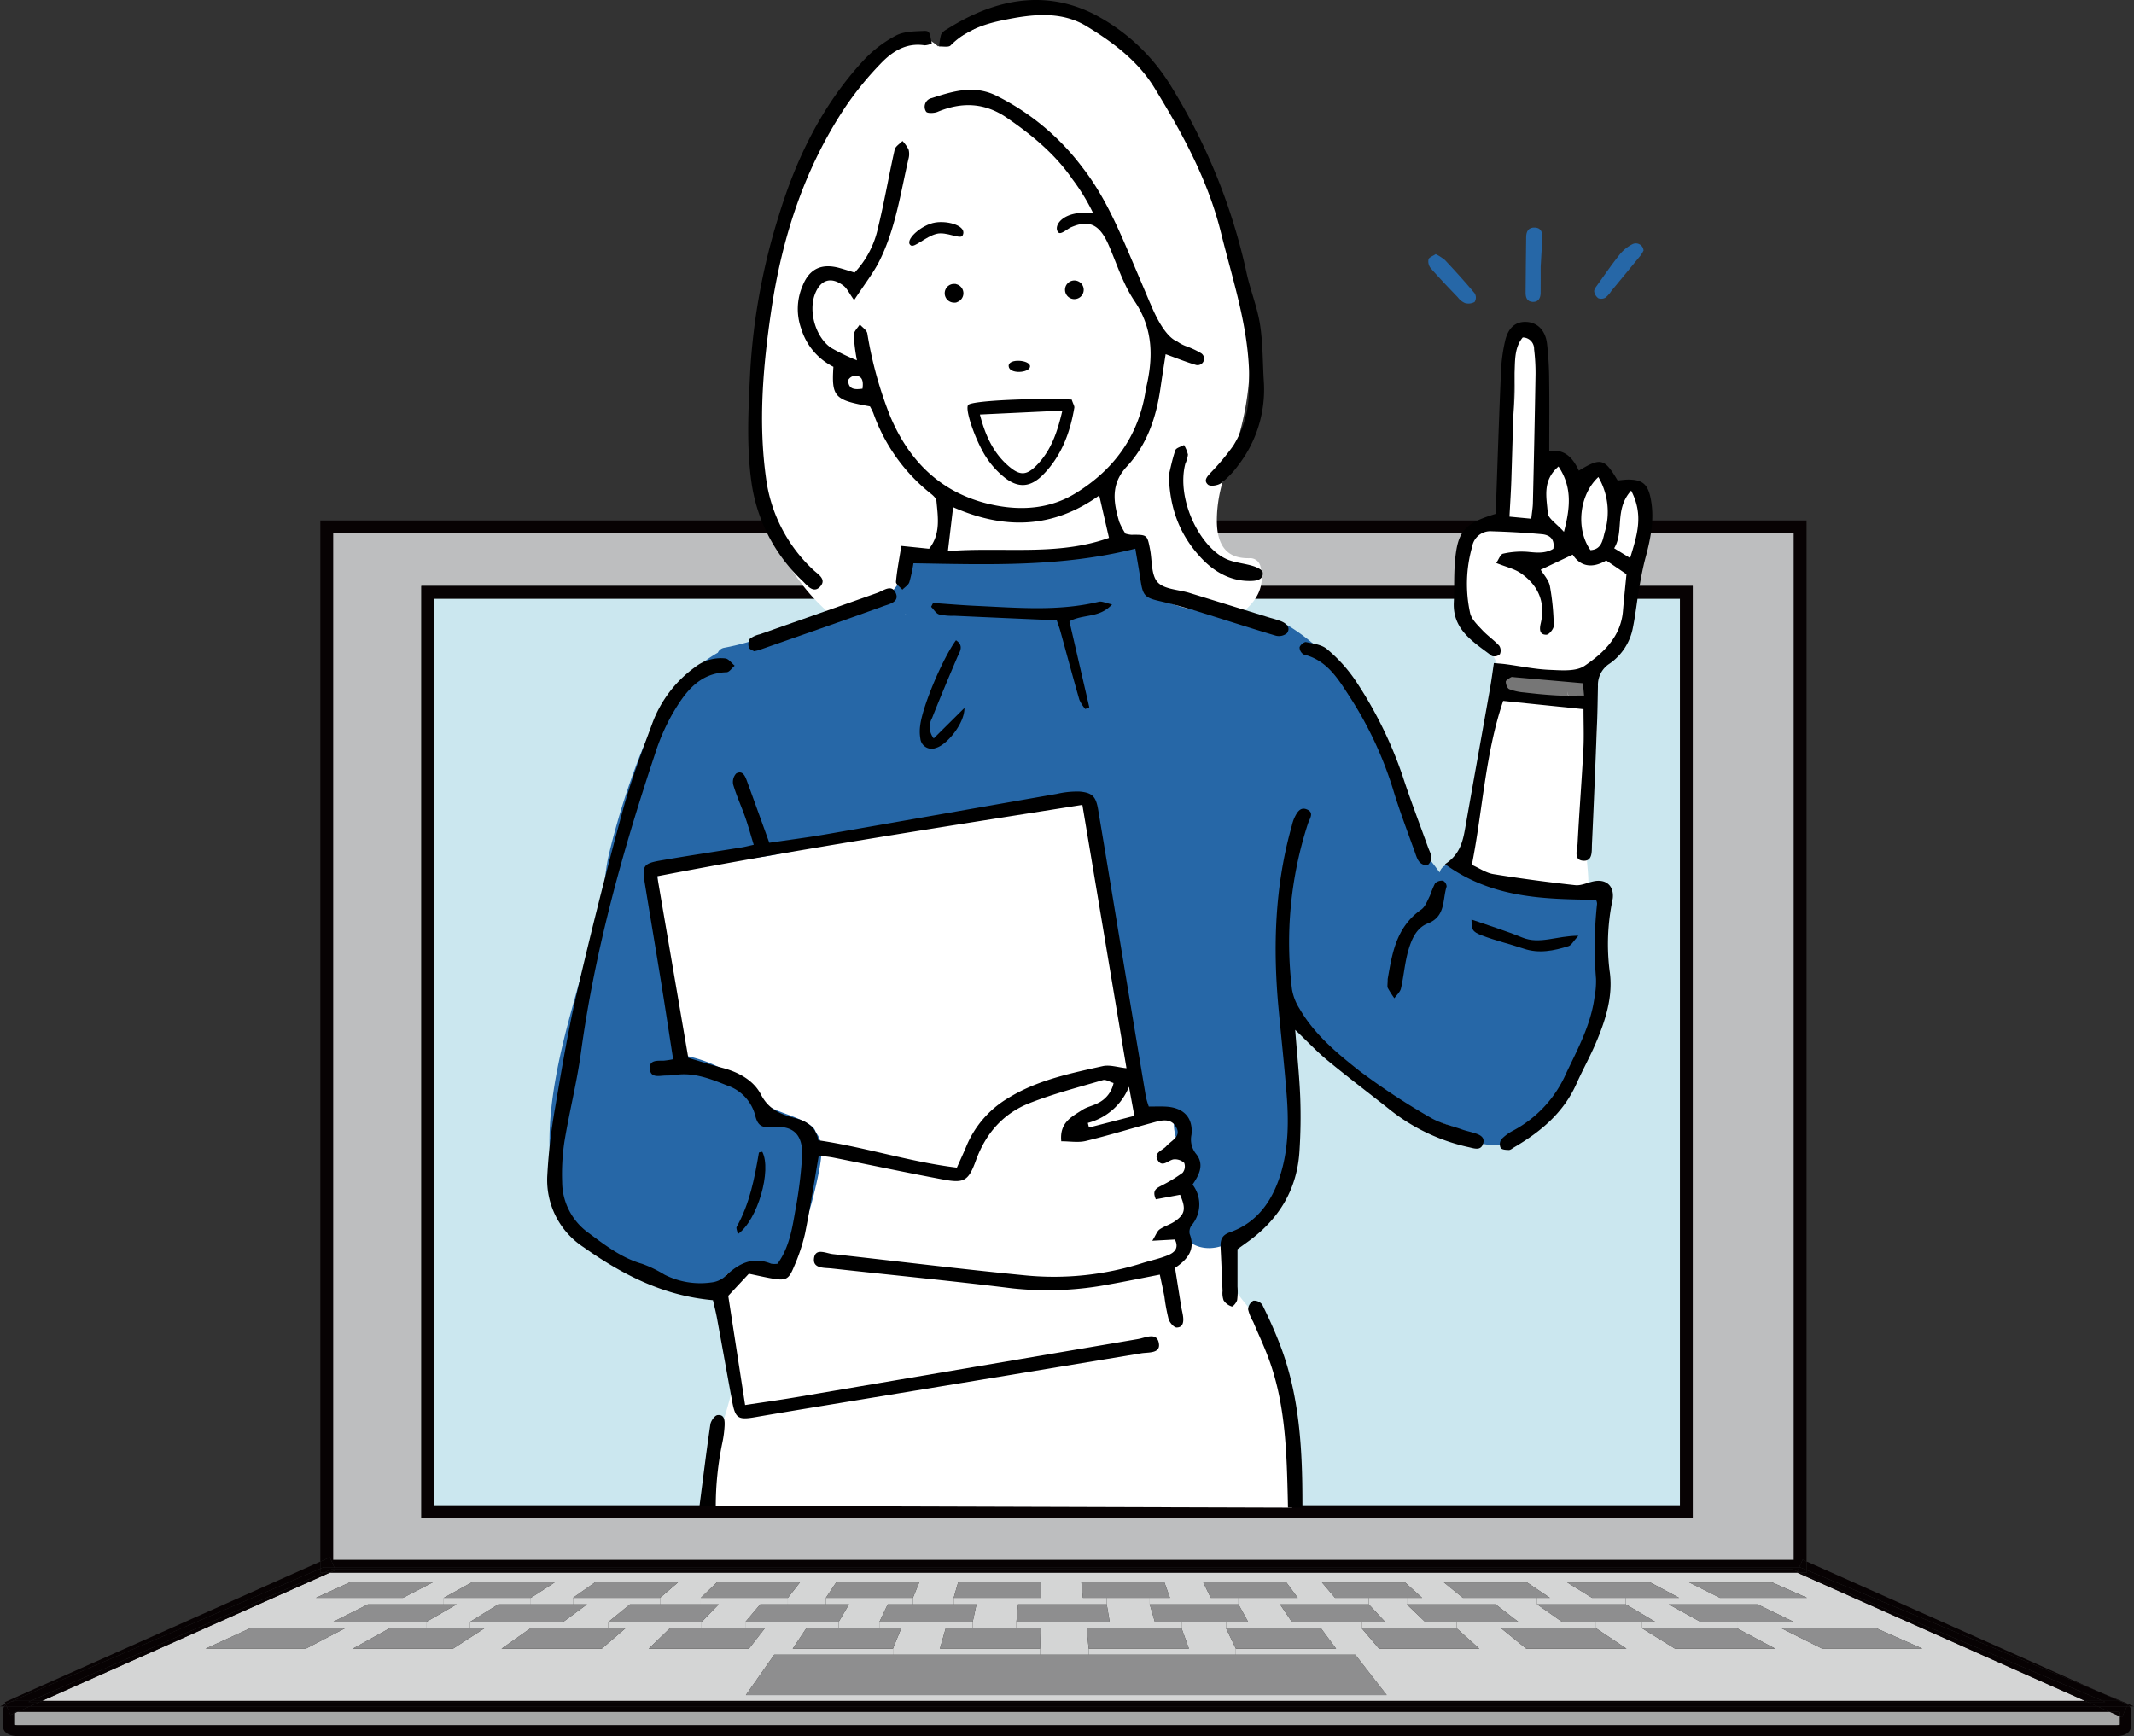 <svg xmlns="http://www.w3.org/2000/svg" width="427" height="347.422" viewBox="0 0 427 347.422">
  <rect x="0" y="0" width="427" height="347.422" fill="#333333" stroke="none"/>
  <g id="figure-navigator" transform="translate(-32.385 21.316)">
    <g id="グループ_1844" data-name="グループ 1844" transform="translate(32.385 82.838)">
      <g id="グループ_1843" data-name="グループ 1843">
        <g id="グループ_1842" data-name="グループ 1842">
          <rect id="長方形_8826" data-name="長方形 8826" width="249.304" height="181.448" transform="translate(86.853 15.651)" fill="#cbe7ef"/>
          <path id="パス_7237" data-name="パス 7237" d="M173.74,149.143H181v1.26H162v-1.26h2.7l-5.967-3.545V144.3h8.6V145.6Z" transform="translate(166.581 71.302)" fill="#d4d5d5"/>
          <path id="パス_7238" data-name="パス 7238" d="M161.969,149.143h6.77v1.26h-19v-1.26h3.486l-4.617-3.545V144.3h8.313V145.6Z" transform="translate(150.637 71.302)" fill="#d4d5d5"/>
          <path id="パス_7239" data-name="パス 7239" d="M150.92,149.143h6.292v1.26h-19v-1.26h4.707l-3.3-3.545V144.3h7.61V145.6Z" transform="translate(134.265 71.302)" fill="#d4d5d5"/>
          <path id="パス_7240" data-name="パス 7240" d="M140.845,149.143h5.824v1.26h-19v-1.26H132.1l-1.952-3.545V144.3h8.313V145.6Z" transform="translate(117.662 71.302)" fill="#d4d5d5"/>
          <path id="パス_7241" data-name="パス 7241" d="M146.441,151.518v1.207H116.991v-1.207H137.05l-1.467-4.074v-1.26h8.9v1.26Z" transform="translate(100.848 74.261)" fill="#d4d5d5"/>
          <path id="パス_7242" data-name="パス 7242" d="M130.488,149.143h5.345v1.26h-19v-1.26h4.614l-.588-3.545V144.3h8.6V145.6Z" transform="translate(100.598 71.302)" fill="#d4d5d5"/>
          <path id="パス_7243" data-name="パス 7243" d="M125.84,151.518v1.207h-9.713v-1.207l.1-4.074h-4.858v-1.26h14.059v1.26Z" transform="translate(92 74.261)" fill="#d4d5d5"/>
          <path id="パス_7244" data-name="パス 7244" d="M106.5,144.3h17.419V145.6h-4.544l-.33,3.545v1.26H110.3v-1.26l.762-3.545H106.5Z" transform="translate(84.328 71.302)" fill="#d4d5d5"/>
          <path id="パス_7245" data-name="パス 7245" d="M100.722,146.184H119.4v1.26H114l-1.159,4.074H132.9v1.207H103.446v-1.207l1.655-4.074h-4.379Z" transform="translate(75.229 74.261)" fill="#d4d5d5"/>
          <path id="パス_7246" data-name="パス 7246" d="M96.565,144.3h17.419V145.6H108.95l-1.683,3.545v1.26H99.116v-1.26l2.08-3.545H96.565Z" transform="translate(68.683 71.302)" fill="#d4d5d5"/>
          <path id="パス_7247" data-name="パス 7247" d="M86.846,144.3h17.419V145.6H98.747l-3,3.545v1.26H87v-1.26l3.433-3.545H86.846Z" transform="translate(53.378 71.302)" fill="#d4d5d5"/>
          <path id="パス_7248" data-name="パス 7248" d="M78.125,144.3H95.546V145.6H89.535l-4.351,3.545v1.26H76.142v-1.26l4.8-3.545H78.125Z" transform="translate(36.522 71.302)" fill="#d4d5d5"/>
          <path id="パス_7249" data-name="パス 7249" d="M69.043,144.3H86.465V145.6h-6.51l-5.718,3.545v1.26H65.492v-1.26l6.146-3.545h-2.6Z" transform="translate(19.751 71.302)" fill="#d4d5d5"/>
          <path id="パス_7250" data-name="パス 7250" d="M444.464,168.01H35.65l57.595-25.663H386.872ZM96.275,153.485h-19l-8.9,4.076H88.43Zm11.6-6.1,5.966-3.095H97.228l-6.769,3.095Zm263.516,0h17.418l-6.98-3.095H365.216Zm12.325,6.1,8.141,4.076h20.06l-9.2-4.076Zm-135.02-4.8H235.49v-1.293l.085-3.095H218.957l-.886,3.095v1.293h-8.159v-1.293l1.264-3.095H194.559l-2.067,3.095v1.293h-7.6v-1.293l2.415-3.095H170.686l-3.218,3.095v1.293h-8.154v-1.293l3.594-3.095H146.29l-4.4,3.095v1.293h-8.43v-1.293l4.784-3.095H121.626l-5.59,3.095v1.293H100.879l-7.068,3.545h18.675v1.259h-7.312l-7.351,4.076h20.06l6.293-4.076h-2.943v-1.259h18.675v1.259h-6.532l-5.783,4.076h20.06l4.725-4.076H148.95v-1.259h18.672v1.259h-6.347l-4.23,4.076H177.1l3.172-4.076h-3.908v-1.259h18.675v1.259h-6.47l-2.714,4.076h20.06v1.2H182.161l-5.68,8.085H304.72l-6.288-8.085h-23.9v-1.2h20.06l-3.018-4.076v-1.259h8.144v1.259l3.468,4.076h20.06l-4.526-4.076v-1.259h8.9v1.259l5.021,4.076H352.7l-6.079-4.076v-1.259h9.2v1.259l6.589,4.076h20.062l-7.65-4.076v-1.259h11.419l-7.33-3.545H361.153v-1.293h2.083l-5.8-3.095h-16.62l5,3.095h6.738v1.293H334.8v-1.293h2.582l-4.609-3.095H316.157l3.808,3.095h6.524v1.293H308.734v-1.293h3.072l-3.43-3.095h-16.62l2.629,3.095h6.738v1.293H283.367v-1.293h3.553l-2.284-3.095h-16.62l1.483,3.095h5.554v1.293H257.3v-1.293h4.048l-1.107-3.095H243.618l.3,3.095H248.7Z" transform="translate(-27.243 68.219)" fill="#d4d5d5"/>
          <path id="パス_7251" data-name="パス 7251" d="M454.85,154.081v1.666a2.532,2.532,0,0,1-.7.09H34.176a2.511,2.511,0,0,1-.7-.09v-2.276l.693-.309H452.787Z" transform="translate(-30.664 85.25)" fill="#a6a7a7"/>
          <path id="パス_7252" data-name="パス 7252" d="M350.555,61.555V267.028H58.271V61.555Zm-20.227,197.1V72.111H75.926V258.655Z" transform="translate(8.379 -59.009)" fill="#bdbebf"/>
          <path id="パス_7253" data-name="パス 7253" d="M199.2,153.143h-.855a1.951,1.951,0,0,0-.736-.662Z" transform="translate(227.801 84.178)" fill="#070203"/>
          <path id="パス_7254" data-name="パス 7254" d="M34.1,154.458l.716-.319v2.276a2.512,2.512,0,0,0,.7.09H455.486a2.533,2.533,0,0,0,.7-.09v-1.666l.407.183.978-2.194h.574a1.432,1.432,0,0,1,.224.775v3.311c0,1.1-1.187,1.862-2.884,1.862H35.513c-1.7,0-2.884-.765-2.884-1.862v-3.311a1.455,1.455,0,0,1,.224-.775h.479Z" transform="translate(-32.001 84.582)" fill="#070203"/>
          <path id="パス_7255" data-name="パス 7255" d="M199.064,153.371h-.574l.162-.366-1.5-.669a3.56,3.56,0,0,1,.608.136l.569.237A1.95,1.95,0,0,1,199.064,153.371Z" transform="translate(227.081 83.949)" fill="#070203"/>
          <path id="パス_7256" data-name="パス 7256" d="M197.956,152.626l-.569-.237A2.92,2.92,0,0,1,197.956,152.626Z" transform="translate(227.453 84.033)" fill="#070203"/>
          <path id="パス_7257" data-name="パス 7257" d="M195.6,151.643l4.609,1.921a3.562,3.562,0,0,0-.608-.137Z" transform="translate(224.634 82.858)" fill="#070203"/>
          <path id="パス_7258" data-name="パス 7258" d="M198.394,153.252v.829l-2.062-.919h1.362A2.533,2.533,0,0,1,198.394,153.252Z" transform="translate(225.791 85.25)" fill="#070203"/>
          <path id="パス_7259" data-name="パス 7259" d="M201.277,152.738l-.978,2.194-.407-.183v-.829a2.533,2.533,0,0,0-.7-.09H197.83l-2.449-1.092Z" transform="translate(224.294 84.582)" fill="#070203"/>
          <path id="パス_7260" data-name="パス 7260" d="M452.364,153.83H33.747l2.45-1.092H449.914Z" transform="translate(-30.24 84.583)" fill="#070203"/>
          <path id="パス_7261" data-name="パス 7261" d="M197.671,152.314H200.4a4.914,4.914,0,0,1,.747.057l1.5.669-.162.366h-5.9l-1.98-.881h3.556Z" transform="translate(223.083 83.915)" fill="#070203"/>
          <path id="パス_7262" data-name="パス 7262" d="M198.457,152.524H194.9l-.473-.21h3.534Z" transform="translate(222.793 83.915)" fill="#070203"/>
          <path id="パス_7263" data-name="パス 7263" d="M233.185,168.01h-3.534L172.06,142.347h.549Z" transform="translate(187.57 68.22)" fill="#070203"/>
          <path id="パス_7264" data-name="パス 7264" d="M231.529,167.654l-58.75-24.467v-1.711Z" transform="translate(188.702 66.848)" fill="#070203"/>
          <path id="パス_7265" data-name="パス 7265" d="M448.415,153.278H34.7l1.98-.882H446.436Z" transform="translate(-28.741 84.044)" fill="#070203"/>
          <path id="パス_7266" data-name="パス 7266" d="M445.225,152.524H35.468l.47-.21H444.752Z" transform="translate(-27.53 83.915)" fill="#070203"/>
          <path id="パス_7267" data-name="パス 7267" d="M199.038,150.747H178.978l-8.142-4.074h19Z" transform="translate(185.641 75.032)" fill="#8e8e8f"/>
          <path id="パス_7268" data-name="パス 7268" d="M232.325,166.606l4,1.784a4.914,4.914,0,0,0-.747-.057h-2.732l-60.574-25.663h1.3v-.53Z" transform="translate(187.906 67.895)" fill="#070203"/>
          <path id="パス_7269" data-name="パス 7269" d="M187.247,146.2H169.828l-6.18-3.094h16.618Z" transform="translate(174.323 69.41)" fill="#8e8e8f"/>
          <path id="パス_7270" data-name="パス 7270" d="M173.67,141.69V143.4l-1.347-.56h-.109l.669-1.5Z" transform="translate(187.811 66.634)" fill="#070203"/>
          <path id="パス_7271" data-name="パス 7271" d="M172.655,142.486h-.549l-.075-.034.087-.193Z" transform="translate(187.524 68.081)" fill="#070203"/>
          <path id="パス_7272" data-name="パス 7272" d="M172.558,141.923l1.347.56v.532h-1.3l-.538-.227.384-.865Z" transform="translate(187.577 67.552)" fill="#070203"/>
          <path id="パス_7273" data-name="パス 7273" d="M350.637,142.091l1.022.434-.087.193.075.034H58.019l1.137-.507-.067-.154Z" transform="translate(7.982 67.815)" fill="#070203"/>
          <path id="パス_7274" data-name="パス 7274" d="M187.159,148.352H168.483l-6.412-3.545h17.758Z" transform="translate(171.838 72.093)" fill="#8e8e8f"/>
          <path id="パス_7275" data-name="パス 7275" d="M352.112,268.586V63.112H59.828V268.586Zm1.761-.046-.669,1.5H60.058l-.881-1.972-1.9.845V60.566H354.659V268.889Z" transform="translate(6.822 -60.566)" fill="#070203"/>
          <path id="パス_7276" data-name="パス 7276" d="M58.36,141.923H351.507l-.384.865-1.022-.434H58.553Z" transform="translate(8.519 67.552)" fill="#070203"/>
          <path id="パス_7277" data-name="パス 7277" d="M186.651,150.747H166.589L160,146.673h19Z" transform="translate(168.578 75.032)" fill="#8e8e8f"/>
          <path id="パス_7278" data-name="パス 7278" d="M319.529,65.655V252.2H65.128V65.655Zm-2.549,184V68.2H67.677V249.652Z" transform="translate(19.177 -52.552)" fill="#070203"/>
          <path id="パス_7279" data-name="パス 7279" d="M176.59,146.2H159.171l-5-3.094h16.618Z" transform="translate(159.402 69.41)" fill="#8e8e8f"/>
          <path id="パス_7280" data-name="パス 7280" d="M175.558,148.352H156.885l-5.049-3.545h17.755Z" transform="translate(155.722 72.093)" fill="#8e8e8f"/>
          <path id="パス_7281" data-name="パス 7281" d="M174.127,150.747H154.068l-5.021-4.074h19Z" transform="translate(151.329 75.032)" fill="#8e8e8f"/>
          <path id="パス_7282" data-name="パス 7282" d="M165.822,146.2H148.4l-3.808-3.094h16.618Z" transform="translate(144.318 69.41)" fill="#8e8e8f"/>
          <path id="パス_7283" data-name="パス 7283" d="M164.084,148.352H145.408l-3.7-3.545h17.755Z" transform="translate(139.778 72.093)" fill="#8e8e8f"/>
          <path id="パス_7284" data-name="パス 7284" d="M161.74,150.747H141.68l-3.469-4.074h19Z" transform="translate(134.265 75.032)" fill="#8e8e8f"/>
          <path id="パス_7285" data-name="パス 7285" d="M155.167,146.2H137.748l-2.629-3.094h16.618Z" transform="translate(129.395 69.41)" fill="#8e8e8f"/>
          <path id="パス_7286" data-name="パス 7286" d="M212.3,148.724l6.289,8.084H90.347l5.679-8.084H212.3Z" transform="translate(58.891 78.262)" fill="#8e8e8f"/>
          <path id="パス_7287" data-name="パス 7287" d="M149.615,144.807l3.3,3.545H134.243l-2.383-3.545Z" transform="translate(124.264 72.093)" fill="#8e8e8f"/>
          <path id="パス_7288" data-name="パス 7288" d="M146.669,146.673l3.018,4.074H129.628l-1.96-4.074Z" transform="translate(117.662 75.032)" fill="#8e8e8f"/>
          <path id="パス_7289" data-name="パス 7289" d="M142.517,143.1,144.8,146.2H127.38L125.9,143.1Z" transform="translate(114.876 69.41)" fill="#8e8e8f"/>
          <path id="パス_7290" data-name="パス 7290" d="M139.492,144.807l1.952,3.545H122.768l-1.033-3.545Z" transform="translate(108.319 72.093)" fill="#8e8e8f"/>
          <path id="パス_7291" data-name="パス 7291" d="M135.833,146.673l1.467,4.074H117.241l-.409-4.074Z" transform="translate(100.598 75.032)" fill="#8e8e8f"/>
          <path id="パス_7292" data-name="パス 7292" d="M133.04,143.1l1.106,3.094H116.727l-.305-3.094Z" transform="translate(99.953 69.41)" fill="#8e8e8f"/>
          <path id="パス_7293" data-name="パス 7293" d="M129.457,144.807l.588,3.545H111.372l.33-3.545h17.755Z" transform="translate(92 72.093)" fill="#8e8e8f"/>
          <path id="パス_7294" data-name="パス 7294" d="M124,143.1l-.084,3.094H106.5l.888-3.094Z" transform="translate(84.328 69.41)" fill="#8e8e8f"/>
          <path id="パス_7295" data-name="パス 7295" d="M125.589,146.673l-.1,4.074H105.429l1.159-4.074h19Z" transform="translate(82.641 75.032)" fill="#8e8e8f"/>
          <path id="パス_7296" data-name="パス 7296" d="M120.16,144.807l-.762,3.545H100.722l1.683-3.545H120.16Z" transform="translate(75.229 72.093)" fill="#8e8e8f"/>
          <path id="パス_7297" data-name="パス 7297" d="M115.25,143.1l-1.266,3.094H96.565l2.066-3.094Z" transform="translate(68.683 69.41)" fill="#8e8e8f"/>
          <path id="パス_7298" data-name="パス 7298" d="M115.7,146.673l-1.655,4.074H93.989l2.713-4.074h19Z" transform="translate(64.626 75.032)" fill="#8e8e8f"/>
          <path id="パス_7299" data-name="パス 7299" d="M111.059,144.807l-2.08,3.545H90.3l3-3.545h17.755Z" transform="translate(58.821 72.093)" fill="#8e8e8f"/>
          <path id="パス_7300" data-name="パス 7300" d="M106.682,143.1l-2.417,3.094H86.846l3.217-3.094Z" transform="translate(53.378 69.41)" fill="#8e8e8f"/>
          <path id="パス_7301" data-name="パス 7301" d="M106.03,146.673l-3.172,4.074H82.8l4.231-4.074h19Z" transform="translate(47.003 75.032)" fill="#8e8e8f"/>
          <path id="パス_7302" data-name="パス 7302" d="M101.76,144.807l-3.433,3.545H79.654l4.351-3.545H101.76Z" transform="translate(42.052 72.093)" fill="#8e8e8f"/>
          <path id="パス_7303" data-name="パス 7303" d="M97.929,143.1l-3.6,3.094H76.912l4.4-3.094Z" transform="translate(37.734 69.41)" fill="#8e8e8f"/>
          <path id="パス_7304" data-name="パス 7304" d="M96.143,146.673l-4.724,4.074H71.359l5.782-4.074h19Z" transform="translate(28.99 75.032)" fill="#8e8e8f"/>
          <path id="パス_7305" data-name="パス 7305" d="M92.361,144.807l-4.8,3.545H68.889l5.718-3.545H92.361Z" transform="translate(25.099 72.093)" fill="#8e8e8f"/>
          <path id="パス_7306" data-name="パス 7306" d="M89.078,143.1,84.293,146.2H66.871L72.46,143.1Z" transform="translate(21.923 69.41)" fill="#8e8e8f"/>
          <path id="パス_7307" data-name="パス 7307" d="M86.148,146.673l-6.292,4.074H59.8l7.35-4.074h19Z" transform="translate(10.782 75.032)" fill="#8e8e8f"/>
          <path id="パス_7308" data-name="パス 7308" d="M83.061,144.807l-6.146,3.545H58.239l7.067-3.545H83.061Z" transform="translate(8.328 72.093)" fill="#8e8e8f"/>
          <path id="パス_7309" data-name="パス 7309" d="M80.323,143.1,74.359,146.2H56.937L63.7,143.1Z" transform="translate(6.279 69.41)" fill="#8e8e8f"/>
          <path id="パス_7310" data-name="パス 7310" d="M76.263,146.673l-7.846,4.074H48.358l8.9-4.074Z" transform="translate(-7.232 75.032)" fill="#8e8e8f"/>
          <path id="パス_7311" data-name="パス 7311" d="M59.827,142.091l.067.154-1.137.507H57.55l1.509-.661Z" transform="translate(7.244 67.815)" fill="#070203"/>
          <path id="パス_7312" data-name="パス 7312" d="M59.177,141.156l.879,1.974h-2.12l-.655.283V142Z" transform="translate(6.821 66.344)" fill="#070203"/>
          <path id="パス_7313" data-name="パス 7313" d="M57.937,141.923h2.12l.193.431h-.767l-1.509.661h-.692v-.809Z" transform="translate(6.821 67.552)" fill="#070203"/>
          <path id="パス_7314" data-name="パス 7314" d="M94.619,142.347,37.026,168.01H34.777l58.636-25.662Z" transform="translate(-28.618 68.22)" fill="#070203"/>
          <path id="パス_7315" data-name="パス 7315" d="M95.9,141.485V142.9L32.916,169.978l-.16-.359Z" transform="translate(-31.8 66.862)" fill="#070203"/>
          <path id="パス_7316" data-name="パス 7316" d="M37.318,152.314l-.47.21H34.591l.479-.21Z" transform="translate(-28.911 83.915)" fill="#070203"/>
          <path id="パス_7317" data-name="パス 7317" d="M37.63,153.406H33l-.165-.368a3.543,3.543,0,0,1,2.346-.724H37.83l-.479.211H39.61Z" transform="translate(-31.672 83.915)" fill="#070203"/>
          <path id="パス_7318" data-name="パス 7318" d="M35.214,168.5a3.543,3.543,0,0,0-2.346.724l-.049-.113,62.986-27.081v.808h.69L37.86,168.5Z" transform="translate(-31.702 67.725)" fill="#070203"/>
          <path id="パス_7319" data-name="パス 7319" d="M34.171,153.162l-.693.309v-.219A2.484,2.484,0,0,1,34.171,153.162Z" transform="translate(-30.664 85.25)" fill="#070203"/>
          <path id="パス_7320" data-name="パス 7320" d="M35.078,153.83a2.484,2.484,0,0,0-.693.09v.219l-.716.319-.767-1.72h4.627Z" transform="translate(-31.571 84.582)" fill="#070203"/>
          <path id="パス_7321" data-name="パス 7321" d="M33.03,152.6l.165.368h-.479A1.624,1.624,0,0,1,33.03,152.6Z" transform="translate(-31.864 84.357)" fill="#070203"/>
          <path id="パス_7322" data-name="パス 7322" d="M33.5,152.551l.049.113a1.624,1.624,0,0,0-.314.368h-.852Z" transform="translate(-32.385 84.288)" fill="#070203"/>
        </g>
      </g>
    </g>
    <g id="グループ_1848" data-name="グループ 1848" transform="translate(141.879 -21.316)">
      <g id="グループ_1846" data-name="グループ 1846" transform="translate(14.652 1.116)">
        <path id="パス_7325" data-name="パス 7325" d="M153.591,106.023a2.1,2.1,0,0,0-3.613,0,4.458,4.458,0,0,1-.629,1.024,14.591,14.591,0,0,1-1.339-2.936,2.11,2.11,0,0,0-3.824-.5,6.8,6.8,0,0,1-1.675,2.459,3.271,3.271,0,0,1-.425-.4c-1.231-1.265-1.971-3.025-2.973-4.467a2.115,2.115,0,0,0-2.859-.751c-.329.218-.647.447-.969.677.1-2.093.17-4.19.192-6.29.063-6.305,0-13.269-2.43-19.193a2.791,2.791,0,0,0-.677-1.006c-1.01-1.923-4.419-.8-3.839,1.635,1.476,6.135.821,12.6.17,18.8a148.777,148.777,0,0,0-1.331,16.457,12.133,12.133,0,0,0-6.616,2.293c-3.214,2.607-3.691,7.511-3.166,11.32.547,4,3.1,7.256,5.458,10.362a17.948,17.948,0,0,1,3.794,7.507,1.732,1.732,0,0,0-.8,1.709c.266,3.358-.655,6.6-1.535,9.811a95.087,95.087,0,0,0-2.315,11.035c-1.021,6.8-1.62,13.661-2.762,20.443a1.834,1.834,0,0,0-.163.932q-.183,1.054-.392,2.1c-.507,2.585,3.354,3.709,4,1.265a28.084,28.084,0,0,0,4.512,1.893,19.6,19.6,0,0,0,9.327,1.15,8.861,8.861,0,0,0,6.819-5.381c1.035-2.807.536-5.91.318-8.809-.484-6.287.843-12.644,1.487-18.879.481-4.649,1.061-9.974-.144-14.678a34.645,34.645,0,0,1,2.027-5.011c1.039-1.982,2.289-3.846,3.321-5.828a30.314,30.314,0,0,0,2.163-5.725C154.741,121.947,156.679,113.068,153.591,106.023Z" transform="translate(49.514 -8.391)" fill="#fff"/>
        <path id="パス_7326" data-name="パス 7326" d="M206.314,246.706c-.551-8.724-.754-17.681-3.465-26.072a20.365,20.365,0,0,0-2.718-5.584c-1.25-1.779-2.718-3.4-4.012-5.144a13.589,13.589,0,0,1-2.459-5.037,18.061,18.061,0,0,1-.233-4.885,67.776,67.776,0,0,0-.758-25.025c-1.734-8.376-4.538-16.5-6.216-24.884-2.245-11.216-.4-22.843-2.578-34.093-.995-5.126-3.088-10.107-6.86-13.809-4.66-4.571-11.039-6.1-17.318-6.838-16.908-1.986-34.507.632-50.49,6.3a102.864,102.864,0,0,0-22.717,11.25c-6.523,4.36-11.59,10.377-13.42,18.124-1.646,6.945-.529,14.264,1.4,21.046,2.256,12.629,7,24.711,11.331,36.737a172.318,172.318,0,0,1,5.91,19.87c1.276,5.588,2.352,11.22,3.617,16.808-.928,4.911-2.566,9.626-3.887,14.441a46.95,46.95,0,0,0-1.79,12.015l117.022.359Q206.491,249.493,206.314,246.706Z" transform="translate(-72.27 48.312)" fill="#fff"/>
        <path id="パス_7327" data-name="パス 7327" d="M100.845,182.559c1.86,1.431,4.981,4.2,7.507,2.9,2.123-1.091.706-4.038-1.309-3.85l-.129-.044a10.969,10.969,0,0,1-1.084-.6,33.067,33.067,0,0,1-3.317-2.359c-.229-.181-.459-.374-.688-.558,11.379,4.737,23.45,7.992,35.827,7.622,10.063-.3,20.417-1.061,30.147-3.772,6.217-1.731,15.539-5.632,13.413-13.757A2.09,2.09,0,0,0,179.2,166.6c-2.345.067-4.419-.492-5.632-2.607-1.139-1.993-1.12-4.571-.98-6.786a28.769,28.769,0,0,1,1.457-7.071c.558-1.708,1.335-3.35,1.938-5.048a54.536,54.536,0,0,0,1.99-7.274c3.957-19.145-2.5-38.508-11.105-55.445-4.874-9.6-10.776-20.247-21.146-24.777-5.451-2.382-11.109-1.934-16.49.41-4.257,1.853-8.125,4.623-12.5,6.172C110.1,58.07,102.513,67.067,98.867,72.5c-5.732,8.543-9.889,18.32-13.391,27.965a105.086,105.086,0,0,0-6.124,34.455c-.174,14.234,2.8,29.625,13,40.209A76.171,76.171,0,0,0,100.845,182.559Z" transform="translate(-53.182 -56.011)" fill="#fff"/>
      </g>
      <path id="パス_7328" data-name="パス 7328" d="M279,160.216a6.567,6.567,0,0,0,.24-2.792c-.129-1.017-.862-2.237-2.093-2.089-9.748,1.176-18.772-3.728-28.08-5.717a2.12,2.12,0,0,0-2.522,1.564c-1.154-1.635-2.456-3.162-3.628-4.785a2.188,2.188,0,0,0-.462-.477c-.359-1.6-.906-3.147-1.25-4.26a130.929,130.929,0,0,0-5.466-14.2,112.8,112.8,0,0,0-6.62-12.921A39.381,39.381,0,0,0,216.43,101.89a1.863,1.863,0,0,0-2.722.658,34.58,34.58,0,0,0-8.313-2.507c-5.451-1.069-11.638-1.372-16.312-4.674a2.212,2.212,0,0,0-.214-.769,17.513,17.513,0,0,1-1.594-6.02,2.253,2.253,0,0,0,.5-1.982V86.58a2.067,2.067,0,0,0-2.019-1.535,6.953,6.953,0,0,0-1.176.226,2.19,2.19,0,0,0-.754.377c-.259.085-.518.17-.777.251-.37.115-.74.218-1.113.3-.081.015-.178.026-.3.044-.577.078-1.158.115-1.738.155-3.935.285-7.94.377-11.889.4-4.135.026-8.25-.07-12.385.126-4.094.2-8.18.473-12.278.514-1.091-.921-2.992-.839-3.306.932a11.585,11.585,0,0,1-2.84,6.316,2.1,2.1,0,0,0-.533.917c-.751.166-1.479.366-2.149.54-3.665.947-7.252,2.23-10.824,3.487-3.927,1.383-7.833,2.822-11.771,4.16a47.779,47.779,0,0,1-8.546,2.422,1.716,1.716,0,0,0-1.257.98c-8.587,4.87-13.372,14.352-16.627,23.32a150.057,150.057,0,0,0-5.222,17.277c-.832,3.62-.839,7.422-1.516,11.068a1.894,1.894,0,0,0-.839,1.224c-2.544,10.669-6.213,21.035-8.169,31.848-1.893,10.44-2.5,22.266,3.554,31.537a2.018,2.018,0,0,0,2.012.943c3.265,3.62,8.195,6.154,12.481,8.084,4.379,1.964,11.279,4.748,15.495,1.05a1.762,1.762,0,0,0,.6-1.893c1.849-.869,3.65-1.745,5.795-1.657,1.405.055,2.77.721,4.175.655,3.413-.155,4.375-5.1,5.266-7.707a84.214,84.214,0,0,0,3.1-11.294c.436-2.248,1.365-6.405-.5-8.406a2.124,2.124,0,0,0-.854-1.3c-2.407-1.771-5.51-2.389-8.165-3.713A7.471,7.471,0,0,1,110.7,196.6a38.9,38.9,0,0,0-3.528-3.365A26.744,26.744,0,0,0,94.815,187.7c-1.217-5.018-2.962-9.915-3.916-15-1.328-7.045-.906-14.127-.843-21.246,5.677-2.13,12.119-2.285,18.05-3,8.047-.965,15.906-3.258,23.856-4.785,7.807-1.5,15.643-2.91,23.464-4.36,7.123-1.313,14.275-2.511,21.49-3.121,2.241,10.192,2.038,20.731,3.395,31.053,1.32,10,5.547,19.57,5.625,29.751a1.969,1.969,0,0,0,1.838,2,4.3,4.3,0,0,0,3.1.533,3.05,3.05,0,0,1,2.374.995c.192.263.063,0,.081.3.026.4.022.8.052,1.2a10.694,10.694,0,0,0,1.047,3.853c.651,1.346,1.694,2.433,2.37,3.761.551,1.072-.018,2.862-.163,3.983a28.671,28.671,0,0,0,.159,4.286,8.332,8.332,0,0,1-1.243,4.09,2.13,2.13,0,0,0,.325,2.537c2.7,2.785,7.333,2.141,10.037-.322l.085-.089a17.3,17.3,0,0,0,8.62-8.017c2.23-4.29,2.9-9.242,3.1-14.012.3-7.2-.876-14.3-1.5-21.43a56.952,56.952,0,0,0,8.121,8.1,64.747,64.747,0,0,0,12.514,8.642,97.975,97.975,0,0,0,11.024,4.22c1.871.662,3.742,1.324,5.6,2.038l.063.026a1.8,1.8,0,0,0,1.494,1.76c10.148,2.311,16.874-9.585,20.214-17.3a54.7,54.7,0,0,0,3.9-13.461C279.86,170.142,280.57,164.7,279,160.216Zm-34.156-3.424v-.019l0-.015Zm.041-.244-.03.166ZM139.721,99.5l.1.007-.092,0-.011,0-.033,0c-.033-.022-.078-.044-.137-.078C139.61,99.449,139.665,99.475,139.721,99.5Z" transform="translate(-67.979 23.421)" fill="#2667a7"/>
      <path id="パス_7329" data-name="パス 7329" d="M130.973,92.55a58.208,58.208,0,0,0-9.19-.159c-2.67.218-2.689,4.4,0,4.183a55.823,55.823,0,0,1,6.812.019c1.413.059,2.825.155,4.231.314.366.044.784.122,1.165.2.141.03.281.07.418.111,1.087.965,3.029.9,3.332-.895C138.343,92.735,133.317,92.731,130.973,92.55Zm2.707,2.925a2.1,2.1,0,0,0,.6,1.62A1.787,1.787,0,0,1,133.68,95.475Z" transform="translate(70.55 42.931)" fill="#767676"/>
      <g id="グループ_1847" data-name="グループ 1847">
        <path id="パス_7330" data-name="パス 7330" d="M193.9,207.67c-1.413.078-2.626.148-4.519.251.736-1.183.965-1.927,1.468-2.278.939-.651,2.112-.969,3.055-1.62,2.049-1.409,2.245-2.559,1.032-5.307l-4.845.906c-.8-1.812.141-2.215,1.1-2.725a29.718,29.718,0,0,0,4.256-2.581,2.024,2.024,0,0,0,.322-1.971,2.706,2.706,0,0,0-2.167-.706c-1.047.2-2.171,1.6-3.058.281-1.076-1.6.884-2.064,1.642-2.933,1.028-1.176,3.206-1.964,1.845-4.016-1.124-1.69-2.992-1.109-4.6-.673-4.46,1.2-8.879,2.574-13.369,3.654-1.516.362-3.191.056-4.893.056-.377-3.783,2.123-4.907,4.179-6.257.947-.625,2.156-.839,3.169-1.387a5.73,5.73,0,0,0,3.114-4.012c-.791-.237-1.553-.751-2.115-.588-4.918,1.439-9.911,2.729-14.674,4.6-5.266,2.064-8.779,6.05-10.743,11.453-1.5,4.138-2.359,4.63-6.538,3.85-7.326-1.365-14.619-2.918-21.93-4.375-.973-.192-1.967-.277-2.992-.418-.928,5.37-1.716,10.558-2.762,15.691a37.022,37.022,0,0,1-2.2,6.564c-1.061,2.585-1.627,2.818-4.456,2.326-1.512-.266-3.01-.618-4.567-.939-1.357,1.457-2.644,2.84-4.123,4.427,1.091,7.06,2.208,14.286,3.376,21.852,3.48-.533,6.838-.995,10.181-1.561q34.226-5.819,68.452-11.649c1.468-.248,3.809-1.5,4.168.921.3,2.015-2.137,1.7-3.55,1.934q-32.157,5.331-64.325,10.614c-4.29.706-8.58,1.416-12.866,2.156-3.472.6-4.02.266-4.66-3.188-1.028-5.566-2.015-11.135-3.044-16.7-.229-1.231-.547-2.452-.791-3.513-9.937-.876-18.15-5.137-25.887-10.6a16.041,16.041,0,0,1-7.248-14.515A111.139,111.139,0,0,1,69.894,181.3c1.309-7.725,2.6-15.473,4.371-23.1q4.227-18.211,9.127-36.26C85,116,87.186,110.2,89.323,104.419a24.235,24.235,0,0,1,8.495-11.242,8.358,8.358,0,0,1,6.135-1.794c.669.081,1.246.943,1.868,1.45-.536.455-1.065,1.291-1.616,1.309-5.592.181-8.358,4.12-10.791,8.25a42.189,42.189,0,0,0-3.539,8.117c-6.509,19.541-12.034,39.322-14.822,59.8-.817,5.976-2.33,11.856-3.306,17.814a43.9,43.9,0,0,0-.447,8.073,12.594,12.594,0,0,0,5.362,10.21c3.3,2.456,6.549,4.955,10.625,6.124a24.256,24.256,0,0,1,4.5,2.174,15.821,15.821,0,0,0,9.367,1.553,4.946,4.946,0,0,0,2.74-1.191c2.637-2.555,5.455-4.09,9.2-2.563a4.023,4.023,0,0,0,1.287.018c2.263-3.1,2.907-6.782,3.528-10.418a89.624,89.624,0,0,0,1.4-11.072c.192-4.282-1.7-6.261-5.913-5.847-2.322.226-3.018-.5-3.476-2.363a8.614,8.614,0,0,0-5.588-5.972c-3.31-1.313-6.708-2.689-10.447-2.108a14.519,14.519,0,0,1-1.927.115c-1.235.03-2.922.54-3.114-1.265-.2-1.89,1.461-1.69,2.751-1.712a17.479,17.479,0,0,0,1.912-.288c-.8-5.122-1.557-10.155-2.37-15.181-1.087-6.727-2.23-13.446-3.321-20.173-.536-3.314-.244-3.813,3.088-4.4,5.444-.95,10.917-1.764,16.375-2.648.621-.1,1.231-.266,2.352-.51-.6-1.941-1.08-3.746-1.7-5.506-.766-2.182-1.742-4.3-2.4-6.509a2.508,2.508,0,0,1,.6-2.267c1.261-.677,1.764.488,2.126,1.475,1.453,3.979,2.885,7.966,4.489,12.4,3.8-.562,7.7-1.058,11.568-1.731,15.329-2.659,30.65-5.381,45.975-8.054a17.966,17.966,0,0,1,4.567-.462c2.563.229,3.254,1.028,3.691,3.62q2.014,11.982,3.979,23.971,2.779,16.747,5.573,33.486a16.763,16.763,0,0,0,.581,1.96c1.124,0,2.234-.044,3.336.007,3.587.163,5.588,2.189,5.2,5.669a4.548,4.548,0,0,0,.943,3.816c1.638,2.06.669,4.12-.725,6.124a6.468,6.468,0,0,1-.192,8.154,2.2,2.2,0,0,0-.381,1.731c1.217,3.188-.492,5.137-2.933,6.786.425,2.67.825,5.2,1.235,7.729.1.632.274,1.257.362,1.893.152,1.087.074,2.285-1.254,2.311-.555.011-1.416-.984-1.631-1.675a39.38,39.38,0,0,1-.843-4.545c-.255-1.361-.562-2.711-.91-4.367-3.532.684-6.768,1.354-10.018,1.93a65.378,65.378,0,0,1-19.57.806c-11.989-1.483-24.023-2.64-36.034-3.972-1.442-.163-3.768.07-3.583-1.923.214-2.3,2.4-1.1,3.765-.947,12.9,1.416,25.787,3.021,38.708,4.271a58.518,58.518,0,0,0,23.257-2.478c1.694-.533,3.461-.884,5.092-1.564C193.683,210.333,194.815,209.493,193.9,207.67Zm-18.509-86.983c-28.645,4.541-56.78,8.838-85.071,14.289,2.1,12.3,4.157,24.3,6.22,36.345,2.385.7,4.578,1.409,6.8,1.99,3.254.847,6.272,2.511,7.736,5.344,1.594,3.092,4.079,4,6.915,4.741,2.411.629,4.146,1.886,4.556,4.416,9.511,1.4,18.442,4.356,27.736,5.473.754-1.7,1.35-2.97,1.886-4.264a20.206,20.206,0,0,1,8.432-9.693c5.828-3.58,12.378-4.907,18.882-6.361,1.387-.307,2.958.237,4.734.422C181.3,155.982,178.381,138.538,175.389,120.687Zm1.091,63.648c.078.307.152.618.229.925,2.973-.766,5.943-1.527,9.083-2.337-.366-1.986-.64-3.454-1.076-5.828A12.165,12.165,0,0,1,176.48,184.335Z" transform="translate(-68.308 40.381)" fill-rule="evenodd"/>
        <path id="パス_7331" data-name="パス 7331" d="M127.027,111.544c.34-9.467.64-18.853,1.043-28.235a33.7,33.7,0,0,1,.862-6.475c.64-2.648,2.178-3.809,4.245-3.7,2.167.115,3.779,1.646,4.112,4.3a65.878,65.878,0,0,1,.433,7.3c.067,4.626.018,9.249.018,14.227,3.28-.433,4.785,1.561,5.928,3.935,4.4-2.659,5.111-2.481,7.759,1.967.669-.059,1.42-.181,2.167-.178,2.644.015,3.779.832,4.36,3.41.936,4.138.137,8.165-.939,12.174-.529,1.96-.9,3.968-1.254,5.969-.459,2.655-.728,5.347-1.265,7.984a11.294,11.294,0,0,1-4.685,7.3,5.062,5.062,0,0,0-2.326,4.508c-.055,2.444-.081,4.889-.178,7.33-.318,8.1-.64,16.2-1.021,24.293-.063,1.328.189,3.41-1.694,3.31-2.067-.1-1.243-2.189-1.18-3.439.329-6.294.825-12.581,1.161-18.875.137-2.541.022-5.1.022-8.021l-16.076-1.649c-3.613,10.684-4.072,21.771-6.261,32.806,1.538.688,2.866,1.623,4.3,1.856,5.44.884,10.909,1.609,16.386,2.211,1.2.129,2.478-.533,3.728-.784,2.43-.481,4,.895,3.791,3.3-.022.255-.089.507-.129.762a43.2,43.2,0,0,0-.518,13.864c.769,5.026-.821,9.952-2.822,14.611-1.169,2.714-2.611,5.307-3.816,8.006-2.592,5.806-7.182,9.611-12.5,12.721-.329.2-.68.518-1.017.514-.573-.011-1.4-.059-1.646-.418a1.771,1.771,0,0,1,.122-1.694,9.116,9.116,0,0,1,2.463-1.808A23.766,23.766,0,0,0,141.124,223.5c2.319-4.882,4.907-9.641,5.658-15.1a17.668,17.668,0,0,0,.318-3.828,79.007,79.007,0,0,1,.211-14.992,1.8,1.8,0,0,0-.218-.8c-10.517-.129-20.809-.318-30.206-7.13,3.217-2.089,3.639-4.974,4.146-7.847,1.6-9.112,3.251-18.217,4.859-27.325.288-1.616.5-3.243.769-5.074.973.089,1.694.133,2.4.229,2.921.388,5.836,1.01,8.768,1.128,2.352.1,5.259.37,6.986-.806,3.787-2.581,7.259-5.839,7.677-10.991.2-2.43.462-4.848.7-7.341-1.391-.943-2.633-1.79-4.049-2.751-2.685,1.594-5.118,1.316-6.712-1.172-2.186,1.035-4.182,1.978-6.4,3.032.533.906,1.586,2.008,1.838,3.269a48.193,48.193,0,0,1,.773,7.929c.018.618-.932,1.786-1.461,1.8-1.439.037-1.4-1.158-1.15-2.237,1-4.275-.492-7.64-3.972-10.062-1.3-.9-2.973-1.261-4.926-2.052.488-.7.828-1.749,1.365-1.864a16.4,16.4,0,0,1,4.911-.37c1.812.174,3.528.385,5.148-.614.34-2.023-.81-2.788-2.337-2.921-3.328-.3-6.668-.481-10-.581a3.677,3.677,0,0,0-3.9,3.077,27.127,27.127,0,0,0-.4,13.35c.314,1.243,1.475,2.333,2.415,3.343,1.047,1.121,2.348,2.008,3.391,3.132a1.778,1.778,0,0,1,.137,1.7,1.65,1.65,0,0,1-1.59.366c-3.628-2.792-7.892-5.174-7.629-10.758.118-2.57.011-5.151.2-7.714C119.328,115.068,120.6,113.5,127.027,111.544Zm7.115.976c.148-1.383.307-2.267.325-3.154.2-8.587.388-17.178.529-25.768a39,39,0,0,0-.288-5,2.277,2.277,0,0,0-2.271-2.356c-1.472,1.775-1.531,3.961-1.6,6.109-.248,7.452-.44,14.9-.68,22.355-.078,2.393-.24,4.785-.377,7.4Zm13.431-8.343c-3.876,3.595-4.552,10.458-1.583,14.63,2.223-.148,2.426-1.964,2.836-3.543A13.887,13.887,0,0,0,147.574,104.177ZM144.711,147.9c-.1-1.05-.174-1.834-.233-2.456-4.767-.422-9.208-.81-13.653-1.2-.252-.022-.566-.1-.751.007-.4.24-1.036.592-1.032.891.007.518.3,1.324.7,1.49a10.738,10.738,0,0,0,2.958.655c2.156.248,4.319.473,6.486.592C140.936,147.974,142.7,147.9,144.711,147.9Zm-4.031-32.75c1.372-5.17,1.546-9.127-1.087-13.08-3.321,2.855-2.363,6.253-2.152,9.29C137.519,112.476,139.187,113.478,140.681,115.149Zm13.243,5.233c1.409-4.63,2.748-8.591.207-13.487-3.421,3.787-1.35,8.2-3.4,11.531Z" transform="translate(62.761 -8.713)" fill-rule="evenodd"/>
        <path id="パス_7332" data-name="パス 7332" d="M178.651,166.946a21.188,21.188,0,0,0-2.2-.7q-8.1-2.5-16.209-5c-2.189-.673-5.078-.7-6.383-2.152s-1.069-4.342-1.509-6.6c-.573-2.918-.573-2.91-3.754-2.881a5.828,5.828,0,0,1-1.154-.229,13.874,13.874,0,0,1-1.257-2.378c-1.146-3.887-1.757-7.522,1.52-11.05,4.042-4.349,5.906-9.87,6.738-15.721.318-2.23.677-4.453,1.032-6.76,2.267.825,4.16,1.594,6.113,2.163a1.3,1.3,0,0,0,.976-2.367,17.7,17.7,0,0,0-3.129-1.446,7.715,7.715,0,0,1-1.638-.888c-3.077-1.246-5.388-7.773-5.455-7.733-1.109-2.618-2.2-5.211-3.306-7.8-2.873-6.742-5.684-13.524-10.247-19.348a48.548,48.548,0,0,0-17.351-14.393c-4.375-2.086-8.55-.81-12.718.544a1.777,1.777,0,0,0-1.172,2.729c.229.366,1.609.325,2.282.044,4.856-2.03,9.441-1.86,13.875,1.183,5.015,3.443,9.659,7.256,13.139,12.322a40.121,40.121,0,0,1,4.123,6.76c-6.205-.688-8.128,2.711-6.927,3.89.473.462,1.819-.754,2.459-1.039,3.95-1.749,5.917-.259,7.585,3.569,1.638,3.765,2.884,7.81,5.151,11.161,3.816,5.64,3.776,11.442,2.282,17.6-.063.248-.07.51-.111.762-1.52,8.957-6.486,15.587-14.108,20.206-4.811,2.914-10.277,3.4-15.68,2.378-10.3-1.941-17.163-8.225-21.216-17.777a78.919,78.919,0,0,1-4.623-16.675c-.122-.669-.984-1.2-1.5-1.8-.429.7-1.194,1.379-1.209,2.082a35.573,35.573,0,0,0,.636,5.1,41.551,41.551,0,0,1-5.177-2.5c-3.1-2.119-4.552-7.245-3.236-10.732,1.109-2.929,3.251-3.6,5.747-1.683.677.521,1.061,1.42,2.1,2.873,2.119-3.251,3.876-5.455,5.1-7.918,3.177-6.394,4.183-13.446,5.769-20.314a3.665,3.665,0,0,0,.033-1.9,7.372,7.372,0,0,0-1.224-1.727c-.536.573-1.413,1.072-1.561,1.731-1.183,5.248-2.082,10.562-3.365,15.783a18.853,18.853,0,0,1-4.652,8.824c-1.05-.318-2.008-.632-2.977-.9-3.595-1.006-6.061.111-7.422,3.517a11.7,11.7,0,0,0-.277,8.642,12.623,12.623,0,0,0,6.431,7.6c-.388,6.017.226,6.664,7.311,7.914a13.368,13.368,0,0,1,.673,1.342,35.848,35.848,0,0,0,11.5,16.12c.477.374,1.084.932,1.132,1.45.311,3.284.873,6.649-1.468,9.585-1.819-.189-3.539-.362-5.555-.57-.425,2.659-.876,4.915-1.076,7.193-.041.481.832,1.047,1.283,1.572.481-.5,1.194-.91,1.394-1.5a30.061,30.061,0,0,0,.821-3.787c15.1.255,29.725.784,44.4-2.929.4,2.419.751,4.29,1.024,6.168.466,3.228.869,3.646,3.842,4.33,2.249.518,4.486,1.106,6.694,1.783,5.525,1.694,11.02,3.491,16.564,5.14a2.512,2.512,0,0,0,2.226-.514C180.522,168.215,179.694,167.394,178.651,166.946Zm-83.836-46.57c-1.6.226-2.777.129-2.866-1.6-.015-.288.555-.814.921-.88C94.616,117.566,95.071,118.538,94.815,120.376Zm17.093,32.5c.366-3.066.677-5.677,1.047-8.783,10.114,4.452,19.818,4.382,29.233-2.345.706,3.073,1.3,5.654,1.953,8.48C133.823,153.933,122.973,152.006,111.908,152.879Z" transform="translate(-31.731 -42.593)" fill-rule="evenodd"/>
        <path id="パス_7333" data-name="パス 7333" d="M119.679,143.726c.381,4.911.843,9.223,1.013,13.55a105.9,105.9,0,0,1-.159,10.78c-.477,7.533-4.012,13.42-10.044,17.869-.817.6-1.649,1.187-2.352,1.7,0,2.615,0,5.048,0,7.481a12.715,12.715,0,0,1-.07,2.685c-.115.518-.843,1.368-1.069,1.3a3.033,3.033,0,0,1-1.642-1.231,4.3,4.3,0,0,1-.211-1.882c-.133-2.825-.229-5.651-.385-8.472-.081-1.505.041-2.622,1.849-3.262,5.555-1.956,8.554-6.39,10.181-11.727,1.586-5.225,1.6-10.665,1.165-16.072-.455-5.636-1.065-11.261-1.594-16.889-1.165-12.381-.765-24.648,2.652-36.7a8.771,8.771,0,0,1,.462-1.464c.51-1.05,1.139-2.345,2.511-1.79,1.594.643.581,1.845.229,2.907a76.93,76.93,0,0,0-3.173,33.124,10.586,10.586,0,0,0,1.509,3.864c2.955,5.126,7.459,8.872,11.974,12.433a136.573,136.573,0,0,0,14.119,9.3c1.923,1.161,4.249,1.66,6.4,2.43.725.259,1.487.418,2.223.64,1.132.337,2.481.762,2.012,2.226-.484,1.5-1.893.888-2.988.658a38.567,38.567,0,0,1-16.1-7.825c-4.027-3.169-8.11-6.276-12.063-9.534C124.058,148.123,122.216,146.145,119.679,143.726Z" transform="translate(29.985 62.363)" fill-rule="evenodd"/>
        <path id="パス_7334" data-name="パス 7334" d="M154.471,131.81a24.833,24.833,0,0,1-5.1,17.008,17.41,17.41,0,0,1-3.439,3.572c-.632.481-2.152.71-2.615.307-1.006-.88-.067-1.723.666-2.529a46.9,46.9,0,0,0,4.393-5.273,20.5,20.5,0,0,0,3.1-10.569c.669-11.165-2.958-21.519-5.58-32.1-2.607-10.528-7.729-19.851-13.309-28.952-3.291-5.37-8.343-9.149-13.6-12.333-5.236-3.173-11.216-2.337-16.911-1.146-3.761.784-7.415,2.1-10.262,5.007-.41.422-1.513.163-2.3.222a12.561,12.561,0,0,1,.385-2.378A2.56,2.56,0,0,1,91,61.606c9.223-5.861,19.175-8.125,29.226-3.2a39.089,39.089,0,0,1,15.661,14.5,119.212,119.212,0,0,1,15.207,37.7c.766,3.38,2.1,6.649,2.629,10.055C154.3,124.333,154.249,128.094,154.471,131.81Z" transform="translate(-11.094 -55.71)" fill-rule="evenodd"/>
        <path id="パス_7335" data-name="パス 7335" d="M115.912,59.895a3.837,3.837,0,0,1-1.42.37c-3.735-.581-6.538,1.265-8.872,3.728A64.617,64.617,0,0,0,98.8,72.335c-8.328,12.407-12.832,26.3-15,40.942-1.657,11.194-2.637,22.462-1.024,33.8A30.465,30.465,0,0,0,92.16,165.2c.965.932,2.774,1.882,1.431,3.373s-2.589-.2-3.506-1.087a33.506,33.506,0,0,1-10.259-19.822c-1.013-7.3-.61-14.582-.255-21.926A128.421,128.421,0,0,1,85.3,94.346c3.521-11.549,8.757-22.259,17.067-31.19a24.408,24.408,0,0,1,6.383-4.852c1.587-.836,3.691-.839,5.573-.917C115.461,57.339,115.484,57.617,115.912,59.895Z" transform="translate(-38.964 -51.195)" fill-rule="evenodd"/>
        <path id="パス_7336" data-name="パス 7336" d="M117.062,162.275c-.174-9.286-1.054-18.476-4.408-27.244-1.05-2.748-2.271-5.44-3.565-8.08a2.024,2.024,0,0,0-1.808-.832,2.125,2.125,0,0,0-1.047,1.738,8.567,8.567,0,0,0,1,2.456c1.143,2.711,2.419,5.377,3.387,8.151,3.14,8.994,3.339,18.361,3.565,27.762.011.436.015.873.026,1.309l2.892.011C117.1,165.788,117.095,164.032,117.062,162.275Z" transform="translate(34.012 134.173)" fill-rule="evenodd"/>
        <path id="パス_7337" data-name="パス 7337" d="M81.105,137.886a21.924,21.924,0,0,0,.462-3.432c.044-1.013.022-2.333-1.42-2.156-.562.07-1.328,1.165-1.431,1.875-.8,5.418-1.464,10.854-2.167,16.286l3.254.011A62.193,62.193,0,0,1,81.105,137.886Z" transform="translate(-46.074 150.889)" fill-rule="evenodd"/>
        <path id="パス_7338" data-name="パス 7338" d="M134.647,135.114c-1.819.044-2.134-1.468-2.592-2.737-1.435-3.983-2.944-7.944-4.186-11.986a74.543,74.543,0,0,0-8.694-18.8c-2.363-3.639-4.571-7.481-9.3-8.639a1.683,1.683,0,0,1-.851-1.431c.089-.444.925-1.135,1.294-1.058,1.453.3,3.173.51,4.212,1.416a30.386,30.386,0,0,1,5.658,6.239,82.168,82.168,0,0,1,9.378,18.916c1.583,4.878,3.432,9.667,5.17,14.5C135.153,132.692,136,133.845,134.647,135.114Z" transform="translate(41.518 38.032)" fill-rule="evenodd"/>
        <path id="パス_7339" data-name="パス 7339" d="M91.191,78.479c.732-.895,13.746-1.409,20.706-1.069.311.925.581,1.305.525,1.631-.858,5.015-2.581,9.648-6.216,13.365-2.518,2.578-4.992,2.814-7.825.533a17.342,17.342,0,0,1-3.587-3.979C92.7,85.749,90.459,79.37,91.191,78.479ZM93.529,80.4c1.08,4.19,2.688,7.733,5.828,10.392,2.252,1.908,3.554,1.79,5.6-.314,2.859-2.947,4.083-6.631,5.074-10.858C104.368,79.888,99.068,80.136,93.529,80.4Z" transform="translate(-6.95 2.555)" fill-rule="evenodd"/>
        <path id="パス_7340" data-name="パス 7340" d="M125.294,88.829c-2.611,2.829-5.732,1.853-8.535,3.387,1.316,5.691,2.648,11.449,3.979,17.207-.27.111-.536.226-.806.34a7.633,7.633,0,0,1-1.183-1.856c-1.313-4.563-2.537-9.156-3.805-13.735-.2-.721-.473-1.424-.721-2.16-6.934-.3-13.716-.6-20.5-.91a11.714,11.714,0,0,1-3.051-.274c-.629-.207-1.069-.995-1.59-1.524l.392-.762c2.877.2,5.751.447,8.631.577,8.2.366,16.416,1.135,24.548-.825C123.249,88.148,123.978,88.544,125.294,88.829Z" transform="translate(-12.267 32.126)" fill-rule="evenodd"/>
        <path id="パス_7341" data-name="パス 7341" d="M101.945,85.767c.251-1.01.643-3.01,1.291-4.926.166-.488,1.135-.706,1.734-1.05a6.7,6.7,0,0,1,.791,1.919,6.2,6.2,0,0,1-.525,1.823c-1.9,7.319,3.184,17.285,8.742,19.293,1.531.555,3.214.692,4.778,1.172.743.226,1.868.736,1.956,1.261.207,1.261-.888,1.672-2.008,1.727-4.175.218-7.592-1.727-10.244-4.541C104.4,98.137,102.078,92.882,101.945,85.767Z" transform="translate(22.446 9.264)" fill-rule="evenodd"/>
        <path id="パス_7342" data-name="パス 7342" d="M80.313,100.129c-.274-.181-.921-.377-1.021-.729a2.143,2.143,0,0,1,.185-1.753,5.313,5.313,0,0,1,2.012-.91c7.821-2.762,15.654-5.5,23.476-8.276,1.265-.447,2.84-1.786,3.672-.048.895,1.871-1.265,2.274-2.415,2.692-8.287,3.007-16.619,5.887-24.94,8.805A9.368,9.368,0,0,1,80.313,100.129Z" transform="translate(-38.933 30.19)" fill-rule="evenodd"/>
        <path id="パス_7343" data-name="パス 7343" d="M113.822,123.049c.858-4.808,1.579-10.31,6.69-13.883.839-.584,1.261-1.819,1.768-2.807A20.966,20.966,0,0,1,123.3,103.9a1.965,1.965,0,0,1,1.6-.521,1.4,1.4,0,0,1,.71,1.165c-.851,2.64-.152,5.987-3.757,7.378-2.322.895-3.288,3.258-3.92,5.469-.7,2.448-.888,5.04-1.453,7.537-.163.717-.869,1.317-1.324,1.971a21.141,21.141,0,0,1-1.305-2.038C113.692,124.551,113.822,124.1,113.822,123.049Z" transform="translate(54.355 72.87)" fill-rule="evenodd"/>
        <path id="パス_7344" data-name="パス 7344" d="M97.4,103.906c.063,3.069-3.528,7.429-5.691,7.988a2.272,2.272,0,0,1-3.132-1.886,8.592,8.592,0,0,1-.018-2.666c.477-3.842,4.478-13.335,7.152-16.985,1.686,1.124.717,2.319.2,3.535-1.7,4-3.391,8.006-4.989,12.045A3.646,3.646,0,0,0,91.262,110C93.407,107.867,95.407,105.888,97.4,103.906Z" transform="translate(-13.918 37.77)" fill-rule="evenodd"/>
        <path id="パス_7345" data-name="パス 7345" d="M118.319,105.469c3.528,1.235,6.9,2.26,10.144,3.595,3.513,1.446,6.949-.362,11.246-.351-1.047,1.143-1.409,1.908-1.96,2.078-2.944.925-5.921,1.553-9.012.5-2.777-.939-5.654-1.6-8.38-2.659C118.408,107.88,118.363,107.473,118.319,105.469Z" transform="translate(66.625 78.546)" fill-rule="evenodd"/>
        <path id="パス_7346" data-name="パス 7346" d="M78.817,134.524c-.129-.754-.366-1.206-.229-1.45,2.6-4.623,3.583-9.719,4.452-14.855.019-.1.444-.122.68-.181C85.626,121.707,82.822,131.691,78.817,134.524Z" transform="translate(-40.684 112.458)" fill-rule="evenodd"/>
        <path id="パス_7347" data-name="パス 7347" d="M98.582,70.408c-.459.873-3.225-.843-5.24-.322-2.219.573-4.364,2.807-5.114,2.315-1.431-.932,2.052-4.153,4.926-4.593C95.831,67.4,99.555,68.57,98.582,70.408Z" transform="translate(-15.461 -23.285)" fill-rule="evenodd"/>
        <path id="パス_7348" data-name="パス 7348" d="M97.556,76.38c-.081,1.32-4.16,1.59-4.279-.055S97.641,75.056,97.556,76.38Z" transform="translate(-0.945 -3.038)" fill-rule="evenodd"/>
        <path id="パス_7349" data-name="パス 7349" d="M93.553,72.948a1.869,1.869,0,0,0-1.4-1.808.6.6,0,0,0-.233-.063.568.568,0,0,0-.137.007c-.033,0-.063-.011-.1-.011a1.873,1.873,0,0,0,0,3.746l.055,0a1.162,1.162,0,0,0,.422-.041.846.846,0,0,0,.163-.074A1.871,1.871,0,0,0,93.553,72.948Z" transform="translate(-10.273 -14.258)" fill-rule="evenodd"/>
        <path id="パス_7350" data-name="パス 7350" d="M100.061,72.748A1.868,1.868,0,1,0,98.194,74.6a2.1,2.1,0,0,0,.266-.026l.026.026.015-.03A1.851,1.851,0,0,0,100.061,72.748Z" transform="translate(7.286 -14.738)" fill-rule="evenodd"/>
      </g>
    </g>
    <g id="グループ_1849" data-name="グループ 1849" transform="translate(318.18 24.224)">
      <path id="パス_7351" data-name="パス 7351" d="M122.7,82.905c1.187.026,1.542-.862,1.553-1.8.022-1.908.007-3.816.007-5.214.126-2.322.255-4.131.311-5.943.026-.891-.159-1.831-1.4-1.919-1.413-.1-1.8.839-1.812,1.875-.063,3.713-.074,7.426-.115,11.139C121.236,82,121.521,82.879,122.7,82.905Z" transform="translate(-101.776 -68.024)" fill="#2667a7" fill-rule="evenodd"/>
      <path id="パス_7352" data-name="パス 7352" d="M125.8,79.885a1.712,1.712,0,0,0,1.42-.133,5.776,5.776,0,0,0,1.161-1.317Q131.3,74.9,134.21,71.35a7.339,7.339,0,0,0,.625-1.024,1.54,1.54,0,0,0-2.16-1.3,7.854,7.854,0,0,0-2.559,2.027c-1.609,2-3.055,4.116-4.541,6.2-.281.392-.658.869-.614,1.272A2.1,2.1,0,0,0,125.8,79.885Z" transform="translate(-91.766 -65.729)" fill="#2667a7" fill-rule="evenodd"/>
      <path id="パス_7353" data-name="パス 7353" d="M121.914,78.133A3.484,3.484,0,0,0,123.3,79.25a2.522,2.522,0,0,0,1.938-.207,1.625,1.625,0,0,0,.03-1.723c-1.893-2.278-3.9-4.478-5.935-6.653a9.654,9.654,0,0,0-1.868-1.206c-.558.377-1.331.636-1.435,1.035a2.143,2.143,0,0,0,.418,1.76C118.2,74.265,120.065,76.2,121.914,78.133Z" transform="translate(-115.982 -64.147)" fill="#2667a7" fill-rule="evenodd"/>
    </g>
  </g>
</svg>
